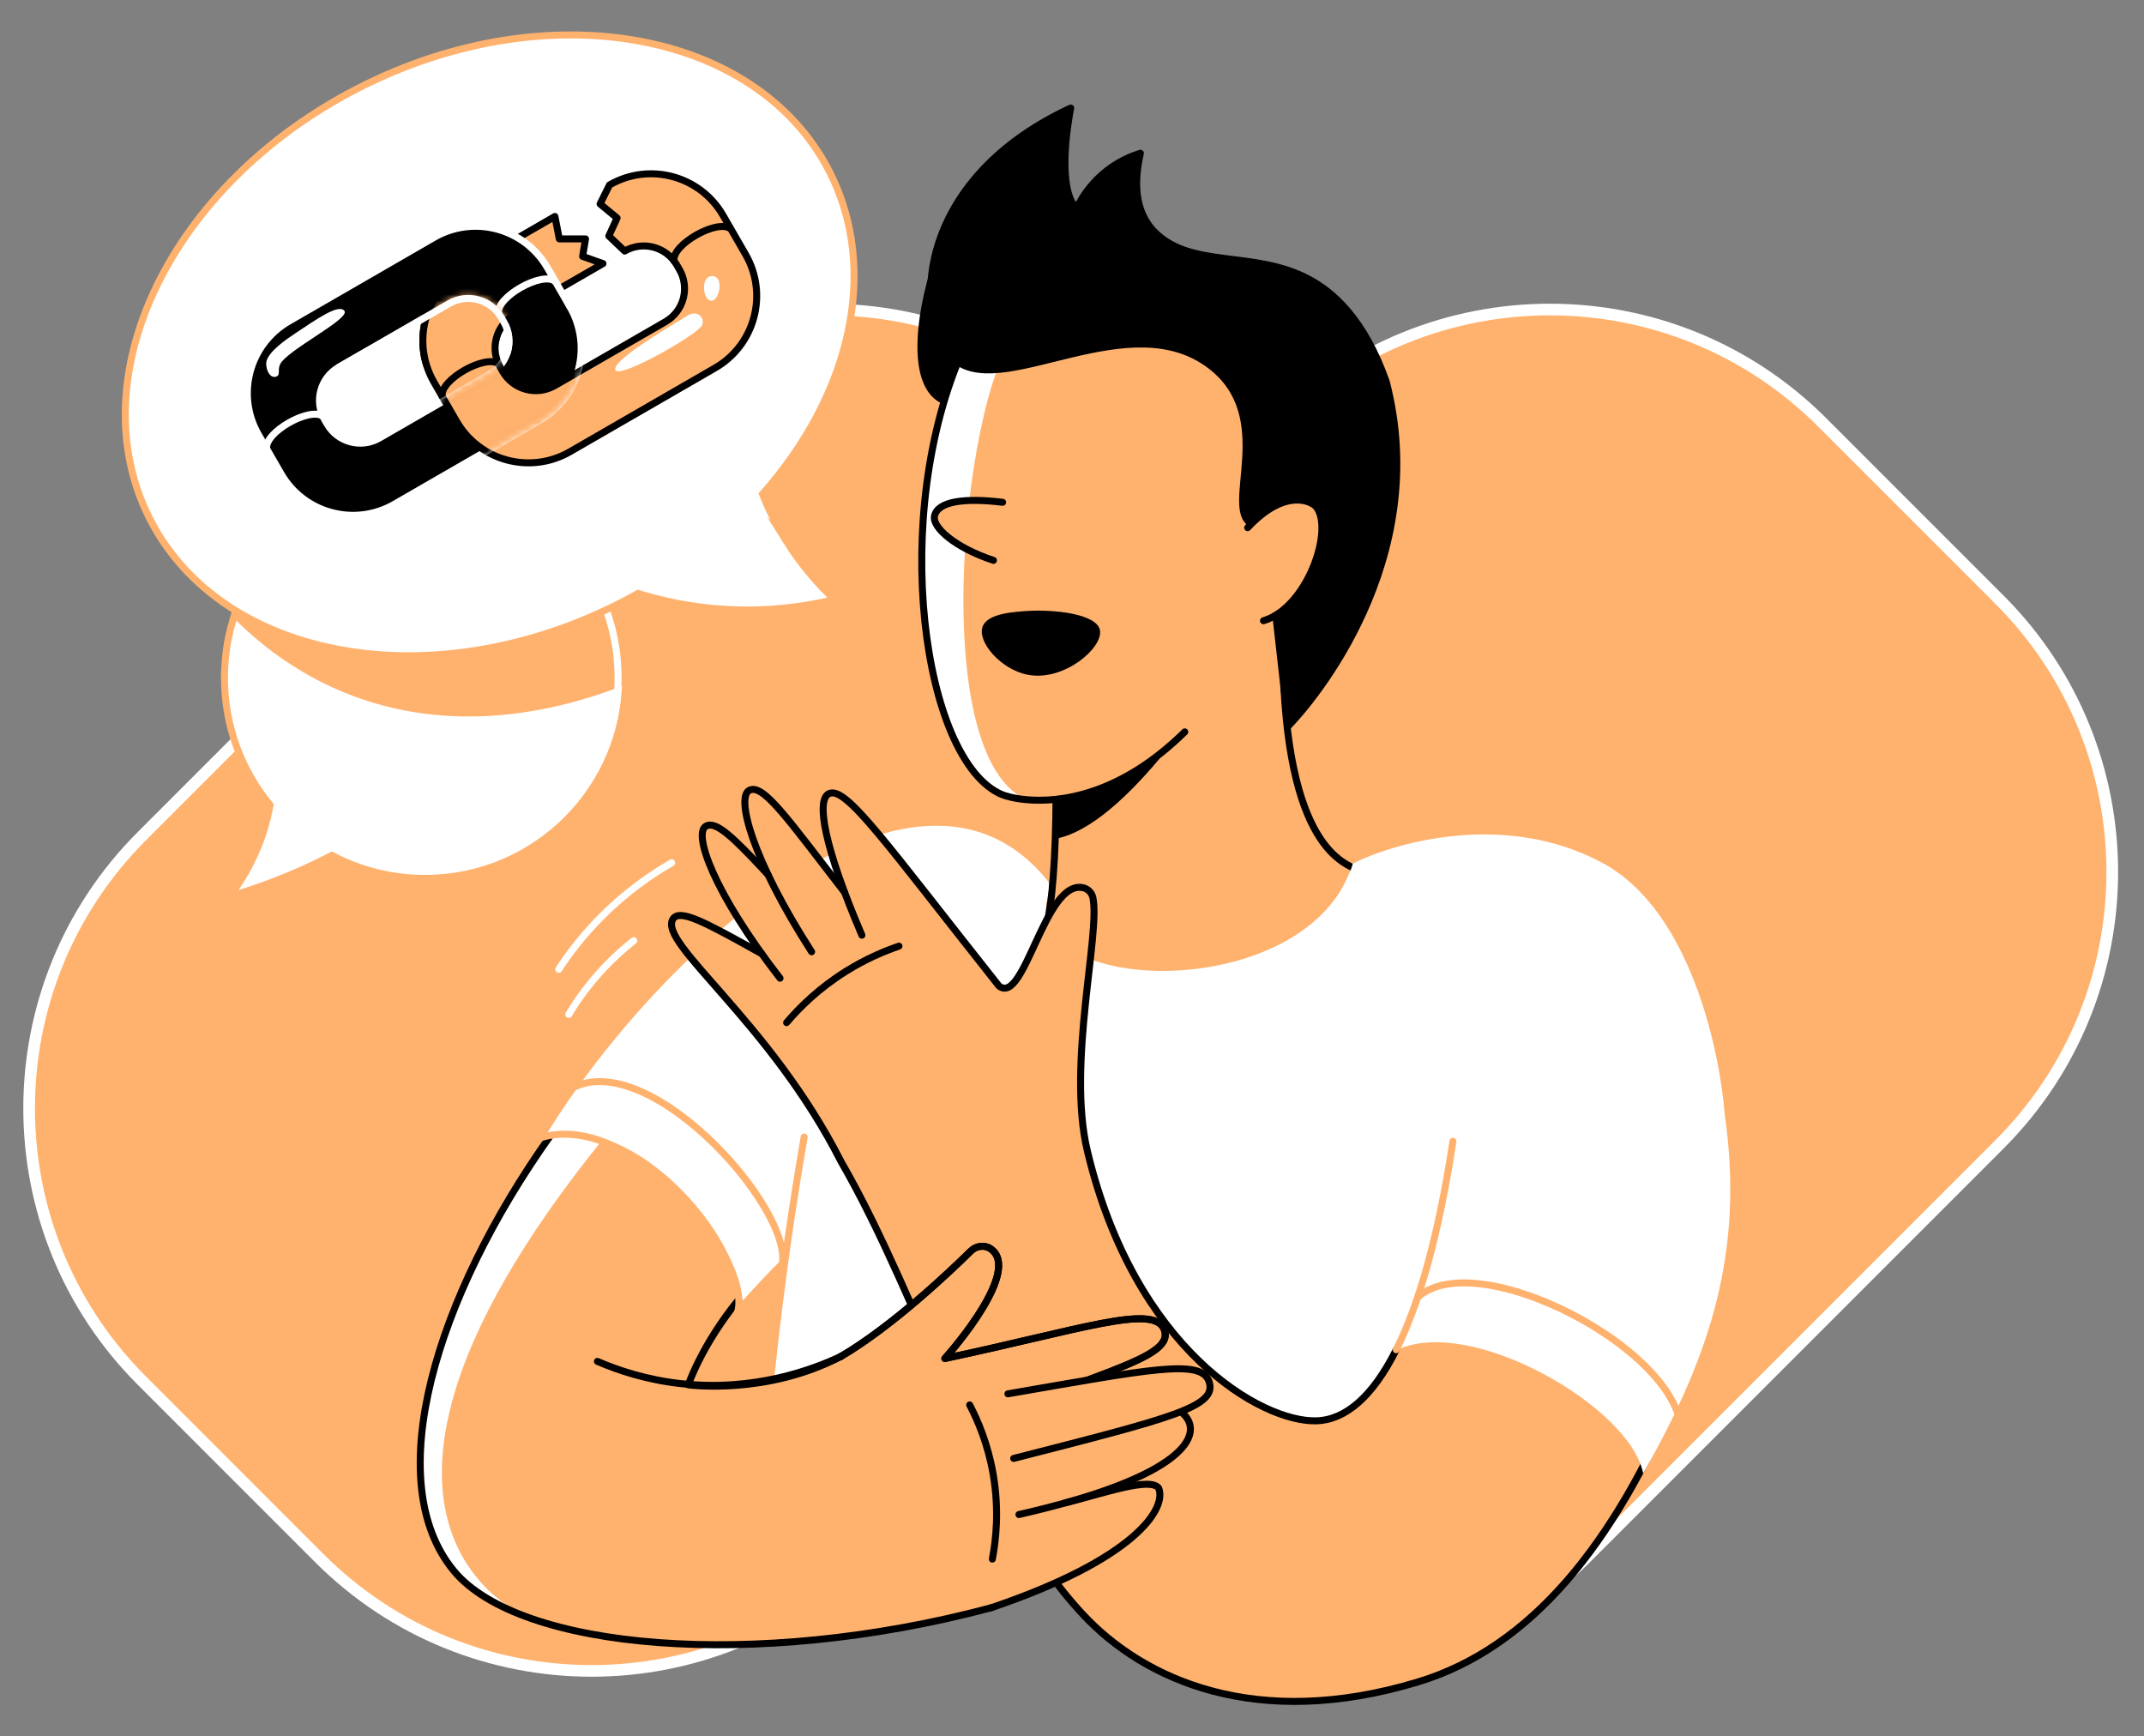 <svg width="368" height="298" viewBox="0 0 368 298" fill="none" xmlns="http://www.w3.org/2000/svg">
<rect x="0" y="0" width="368" height="298" fill="#808080" stroke="none"/>
<path d="M343.199 102.923L312.749 72.474C286.942 46.67 245.097 46.67 219.287 72.474L204.064 87.7L188.841 72.474C163.027 46.67 121.181 46.67 95.371 72.474L24.358 143.487C-1.453 169.297 -1.453 211.143 24.358 236.953L54.804 267.403C80.614 293.209 122.463 293.209 148.273 267.403L163.496 252.176L178.719 267.403C204.526 293.209 246.372 293.209 272.185 267.403L343.199 196.389C369.009 170.575 369.009 128.733 343.199 102.923" fill="#FFB26E"/>
<path d="M343.199 102.923L312.749 72.474C286.942 46.67 245.097 46.67 219.287 72.474L204.064 87.7L188.841 72.474C163.027 46.67 121.181 46.67 95.371 72.474L24.358 143.487C-1.453 169.297 -1.453 211.143 24.358 236.953L54.804 267.403C80.614 293.209 122.463 293.209 148.273 267.403L163.496 252.176L178.719 267.403C204.526 293.209 246.372 293.209 272.185 267.403L343.199 196.389C369.009 170.575 369.009 128.733 343.199 102.923" stroke="white" stroke-width="2" stroke-linecap="round" stroke-linejoin="round"/>
<path d="M168.135 44.783H160.299C159.525 46.065 153.457 65.762 161.91 69.367C165.757 66.605 169.605 63.84 173.453 61.079L168.139 44.783H168.135Z" fill="black"/>
<path d="M138.032 195.14C135.925 207.303 134.075 220.131 132.608 233.579C131.991 239.226 131.464 244.79 131.018 250.265C129.504 268.798 152.714 254.068 152.768 270.415C196.142 273.358 189.759 252.636 233.132 255.579C239.132 239.466 288.203 227.994 253.639 172.543C249.01 165.118 240.454 156.049 232.204 148.203C211.423 147.343 201.155 152.383 180.374 151.523C175.403 154.092 160.526 153.582 154.166 160.596C142.191 173.801 139.022 188.547 138.032 195.14V195.14Z" fill="white"/>
<path d="M220.363 101.37C206.737 100.397 193.114 99.424 179.487 98.451C183.239 145.998 179.847 153.817 179.847 153.817C174.889 170.917 224.697 172.654 232.204 148.198C228.617 146.495 218.681 141.599 220.363 101.37V101.37Z" fill="#FFB26E"/>
<path d="M232.345 148.989C228.757 147.286 218.681 141.599 220.363 101.37C206.737 100.397 193.114 99.424 179.487 98.451C182.012 125.934 181.701 151.809 179.487 159.292" stroke="black" stroke-width="1.2" stroke-linecap="round" stroke-linejoin="round"/>
<path d="M181.074 143.973C185.422 143.208 191.808 139.34 201.005 127.787L196.544 123.141L181.046 124.597C181.351 133.348 181.286 139.58 181.074 143.969V143.973Z" fill="black"/>
<path d="M203.355 125.605C188.108 140.629 174.204 137.316 171.912 136.336C158.46 130.58 152.399 88.532 165.474 59.656L175.324 53.118L192.733 51.049L216.69 58.874L221.802 67.817C221.802 67.817 232.663 69.894 229.148 91.935L225.633 113.976L203.355 125.605Z" fill="#FFB26E"/>
<path d="M168.646 107.562C169.461 105.274 174.001 104.999 176.516 104.845C180.662 104.595 188.175 105.26 188.789 108.124C189.429 111.115 182.652 116.998 176.423 115.806C171.794 114.919 167.717 110.17 168.649 107.562H168.646Z" fill="black"/>
<path d="M171.912 136.335C172.535 136.602 174.029 137.041 176.174 137.236C157.456 128.896 166.789 57.862 176.194 56.242L171.48 55.275L165.474 59.654C152.402 88.531 158.46 130.579 171.912 136.335V136.335Z" fill="white"/>
<path d="M165.474 59.656C152.402 88.533 158.46 130.581 171.912 136.337C172.539 136.604 174.029 137.046 176.174 137.241C181.892 137.759 192.267 136.529 203.355 125.606" stroke="black" stroke-width="1.2" stroke-linecap="round" stroke-linejoin="round"/>
<path d="M172.093 86.203C165.761 85.432 160.964 85.97 160.402 88.546C159.974 90.503 163.918 93.994 170.52 96.17" fill="#FFB26E"/>
<path d="M172.093 86.203C165.761 85.432 160.964 85.97 160.402 88.546C159.974 90.503 163.918 93.994 170.52 96.17" stroke="black" stroke-width="1.2" stroke-linecap="round" stroke-linejoin="round"/>
<path d="M183.777 18.543C155.548 31.635 156.798 56.832 164.422 62.108C172.977 68.029 194.001 52.254 207.754 62.718C219.39 71.572 209.93 87.172 214.809 89.879C215.912 95.378 217.875 100.068 218.979 105.568L221.124 124.597C225.173 120.472 245.923 96.173 237.936 65.493C234.106 54.656 228.733 50.103 224.683 47.93C215.313 42.904 204.599 46.149 198.267 39.903C194.488 36.171 194.727 30.73 195.738 26.303C188.402 28.579 185.521 34.273 184.736 35.788C181.447 32.248 183.194 21.555 183.773 18.55L183.777 18.543Z" fill="black" stroke="black" stroke-width="1.2" stroke-linecap="round" stroke-linejoin="round"/>
<path d="M214.151 90.558C220.569 83.691 225.17 85.994 225.969 87.046C228.963 90.993 224.372 104.29 216.868 106.528" fill="#FFB26E"/>
<path d="M214.151 90.558C220.569 83.691 225.17 85.994 225.969 87.046C228.963 90.993 224.372 104.29 216.868 106.528" stroke="black" stroke-width="1.2" stroke-linecap="round" stroke-linejoin="round"/>
<path d="M144.333 232.797C131.519 239.512 118.142 237.662 118.142 237.662C118.142 237.662 121.833 224.296 131.8 220.123L100.932 185.613C76.732 214.672 63.538 252.282 77.925 269.626C89.108 283.112 128.185 286.758 170.092 275.934L152.769 238.536L144.337 232.797H144.333Z" fill="#FFB26E"/>
<path d="M106.202 192.199L101.343 185.131C76.883 214.254 63.585 252.084 77.928 269.627C80.676 272.988 84.445 275.499 89.615 277.154C95.128 278.922 45.803 264.604 106.205 192.199H106.202Z" fill="white"/>
<path d="M178.106 163.702C174.084 159.998 179.402 161.79 180.035 151.443C157.028 122.282 111.389 165.004 92.973 196.05L93.487 195.834C108.597 189.074 129.806 215.186 126.499 224.282C128.788 221.761 132.804 217.32 135.874 214.555C143.878 206.044 150.579 200.535 158.583 192.024L178.562 163.911L178.11 163.702H178.106Z" fill="white"/>
<path d="M108.782 161.434C107.168 162.701 105.407 164.26 103.632 166.148C100.99 168.958 99.044 171.726 97.622 174.09" stroke="white" stroke-width="1.2" stroke-linecap="round" stroke-linejoin="round"/>
<path d="M115.285 148.07C111.876 150.03 107.589 152.956 103.31 157.239C100.1 160.45 97.687 163.626 95.906 166.35" stroke="white" stroke-width="1.2" stroke-linecap="round" stroke-linejoin="round"/>
<path d="M288.587 239.873C273.871 269.322 259.542 284.349 242.322 288.944C214.49 296.365 196.344 288.303 185.894 277.096C167.481 257.347 158.422 223.666 144.333 199.312C132.108 175.266 112.928 161.907 115.491 157.748C117.074 155.178 124.711 160.646 143.747 170.815L147.938 160.506C141.393 145.214 140.133 137.447 142.199 136.254C145.049 134.61 151.888 144.525 171.452 169.205C175.972 172.861 179.819 149.518 186.504 152.533C186.936 152.728 187.285 153.095 187.439 153.54C189.262 158.803 182.996 182.242 186.621 197.472C194.755 231.643 216.56 244.166 225.996 243.844C235.596 243.518 244.381 228.874 249.38 195.862L282.704 224.187L288.58 239.873H288.587Z" fill="#FFB26E"/>
<path d="M139.306 163.347C129.034 147.394 126.252 136.697 128.654 135.607C131.443 134.34 136.514 142.58 150.205 159.818L152.768 161.891L146.69 180.232L133.886 167.883C122.497 153.208 118.902 143.032 121.181 141.778C123.826 140.319 129.476 147.918 144.336 163.573" fill="#FFB26E"/>
<path d="M133.886 167.883C122.497 153.208 118.902 143.032 121.181 141.778C122.897 140.832 125.878 143.7 131.823 150.107" stroke="black" stroke-width="1.2" stroke-linecap="round" stroke-linejoin="round"/>
<path d="M139.307 163.346C129.035 147.394 126.253 136.697 128.655 135.607C131.056 134.518 135.147 140.469 144.971 153.143" stroke="black" stroke-width="1.2" stroke-linecap="round" stroke-linejoin="round"/>
<path d="M135.014 175.501C137.183 172.952 140.489 169.646 145.169 166.713C148.534 164.609 151.71 163.259 154.3 162.375" stroke="black" stroke-width="1.2" stroke-linecap="round" stroke-linejoin="round"/>
<path d="M287.823 239.317C277.116 264.706 262.969 282.714 243.425 288.642C215.645 297.067 196.344 288.299 185.898 277.095C167.485 257.346 158.426 223.665 144.337 199.311C132.112 175.266 112.931 161.906 115.494 157.747C116.652 155.866 121.045 158.285 130.755 163.691" stroke="black" stroke-width="1.2" stroke-linecap="round" stroke-linejoin="round"/>
<path d="M296.032 191.167C295.213 180.981 290.413 156.342 275.008 148.071C257.966 138.923 238.747 144.878 232.207 148.201C231.436 151.237 226.961 158.857 224.408 161.146C222.836 166.327 225.279 168.06 220.523 167.886L249.386 195.861C246.871 212.469 243.524 224.166 239.751 231.694C252.394 225.615 279.911 241.524 282.032 252.865C293.51 232.677 299.441 214.925 296.028 191.167H296.032Z" fill="white"/>
<path d="M243.421 222.576C254.152 213.048 292.773 233.921 288.213 248.418" stroke="#FFB26E" stroke-width="1.2" stroke-linecap="round" stroke-linejoin="round"/>
<path d="M138.032 195.139C135.925 207.302 134.075 220.13 132.609 233.578C132.434 235.168 132.269 236.754 132.108 238.331" stroke="#FFB26E" stroke-width="1.2" stroke-linecap="round" stroke-linejoin="round"/>
<path d="M138.162 244.066C138.608 243.768 144.333 232.797 144.333 232.797C153.221 227.596 163.267 218.023 166.635 214.703C167.546 213.805 168.978 213.596 170.034 214.319C175.358 217.954 163.647 231.522 162.174 233.146C185.596 228.171 197.989 223.731 199.811 228.117C201.631 232.502 191.047 234.842 174.488 241.524C175.543 249.575 175.752 251.33 176.807 259.382C191.277 257.072 196.533 253.392 198.876 255.4C200.014 258.748 194.816 267.57 170.092 275.934C162.941 276.808 148.438 275.06 141.287 275.934" fill="#FFB26E"/>
<path d="M144.332 232.797C153.22 227.596 163.266 218.023 166.634 214.703C167.545 213.805 168.977 213.596 170.033 214.319C175.357 217.954 163.646 231.522 162.173 233.146C185.595 228.171 197.988 223.731 199.811 228.117C201.63 232.502 191.046 234.842 174.487 241.524" stroke="black" stroke-width="1.2" stroke-linecap="round" stroke-linejoin="round"/>
<path d="M166.436 241.113C167.861 243.837 169.599 247.908 170.482 253.098C171.521 259.197 170.952 264.313 170.328 267.571" stroke="black" stroke-width="1.2" stroke-linecap="round" stroke-linejoin="round"/>
<path d="M172.922 249.12C196.724 243.535 201.963 238.612 203.063 242.6C204.3 247.092 200.63 255.366 173.076 260.252" fill="#FFB26E"/>
<path d="M182.89 257.913C189.502 256.275 197.434 253.424 198.877 255.401C200.299 258.93 194.816 267.571 170.092 275.935" stroke="black" stroke-width="1.2" stroke-linecap="round" stroke-linejoin="round"/>
<path d="M144.332 232.797C153.22 227.596 163.266 218.023 166.634 214.703C167.545 213.805 168.977 213.596 170.033 214.319C175.357 217.954 163.646 231.522 162.173 233.146C185.595 228.171 197.988 223.731 199.811 228.117C201.63 232.502 191.046 234.842 174.487 241.524" stroke="black" stroke-width="1.2" stroke-linecap="round" stroke-linejoin="round"/>
<path d="M203.06 242.604C206.894 246.153 203.265 253.499 174.889 259.923" stroke="black" stroke-width="1.2" stroke-linecap="round" stroke-linejoin="round"/>
<path d="M172.998 239.209C197.492 234.981 206.109 233.161 207.507 237.057C209.08 241.443 201.097 243.341 173.991 250.296" fill="#FFB26E"/>
<path d="M172.998 239.209C197.492 234.981 206.109 233.161 207.507 237.057C209.08 241.443 201.097 243.341 173.991 250.296" stroke="black" stroke-width="1.2" stroke-linecap="round" stroke-linejoin="round"/>
<path d="M72.952 81.9C53.939 81.9 38.528 97.312 38.528 116.324C38.528 124.623 41.464 132.233 46.353 138.174C46.066 139.753 45.644 141.494 45.021 143.337C43.486 147.867 41.296 151.358 39.419 153.822C41.848 153.123 44.01 152.393 45.881 151.704C48.149 150.868 50.523 149.895 52.977 148.761C54.361 148.12 55.687 147.463 56.955 146.801C61.738 149.316 67.178 150.748 72.955 150.748C91.968 150.748 107.379 135.337 107.379 116.324C107.379 97.312 91.968 81.9 72.955 81.9H72.952Z" fill="white" stroke="#FFB26E" stroke-width="1.2" stroke-miterlimit="10"/>
<path d="M41.917 101.416C41.297 102.704 40.766 104.041 40.307 105.411C44.699 109.869 50.853 114.775 59.048 118.181C77.184 125.712 95.22 121.696 107.363 116.869C107.363 116.687 107.376 116.505 107.376 116.324C107.376 108.889 105.012 102.009 101.003 96.383H49.972L41.917 101.416V101.416Z" fill="#FFB26E" stroke="#FFB26E" stroke-width="1.2" stroke-miterlimit="10"/>
<path d="M105.859 120.323C106.01 119.011 106.089 117.674 106.089 116.324C106.089 97.312 90.677 81.9 71.665 81.9" stroke="white" stroke-width="1.2" stroke-miterlimit="10"/>
<path d="M134.961 92.874C133.204 90.068 131.881 87.33 130.874 84.795C145.86 67.866 151.092 46.506 142.359 29.436C129.887 5.065 93.674 -1.332 61.474 15.145C29.27 31.622 13.276 64.734 25.744 89.105C38.213 113.476 74.429 119.873 106.629 103.396C107.609 102.896 108.575 102.375 109.524 101.844C113.033 102.934 117.282 103.924 122.181 104.397C130.928 105.24 138.244 104.099 143.225 102.893C140.728 100.559 137.713 97.267 134.958 92.871L134.961 92.874Z" fill="white" stroke="#FFB26E" stroke-width="1.2" stroke-miterlimit="10"/>
<path d="M127.971 43.663L124.099 36.958C120.162 30.136 111.442 27.802 104.62 31.739L103 35L105.5 37L104.702 40.5L107.221 43.087L104.702 44.542L103 45.5L100 44L100.5 41H96L95.246 37.5L92.166 38.929L79.711 46.119C72.893 50.056 70.556 58.776 74.493 65.598L78.365 72.303C82.301 79.125 91.021 81.458 97.843 77.521L122.752 63.141C129.571 59.204 131.907 50.484 127.971 43.663ZM114.221 55.213L95.246 66.17C92.111 67.979 88.106 66.907 86.293 63.772L85.848 62.997C84.038 59.862 85.111 55.853 88.246 54.044L97.733 48.566L103 45.5L107.221 43.087C110.356 41.278 114.361 42.35 116.174 45.486L116.619 46.26C118.428 49.395 117.356 53.404 114.221 55.213Z" fill="#FFB26E"/>
<path d="M124.099 36.958L127.971 43.663C131.907 50.484 129.571 59.204 122.752 63.141L97.843 77.521C91.021 81.458 82.301 79.125 78.365 72.303L74.493 65.598C70.556 58.776 72.893 50.056 79.711 46.119L95.246 37.151L96 41H100.5L100 44L103.5 45.236L88.246 54.044C85.111 55.853 84.038 59.862 85.848 62.997L86.293 63.772C88.106 66.907 92.111 67.979 95.246 66.17L114.221 55.213C117.356 53.404 118.428 49.395 116.619 46.26L116.174 45.486C114.361 42.35 110.356 41.278 107.221 43.087L104.5 40.5L105.921 37.413L103 35L104.62 31.739C111.442 27.802 120.162 30.136 124.099 36.958Z" stroke="black" stroke-width="1.2" stroke-linecap="round" stroke-linejoin="round"/>
<path d="M125.326 39.225C123.068 37.577 115.235 42.004 115.698 44.786" stroke="black" stroke-width="1.2" stroke-linecap="round" stroke-linejoin="round"/>
<path d="M85.54 62.428C83.282 60.78 75.45 65.207 75.912 67.989" stroke="black" stroke-width="1.2" stroke-linecap="round" stroke-linejoin="round"/>
<path d="M97.84 52.67L93.968 45.965C90.032 39.144 81.312 36.81 74.49 40.747L49.581 55.127C42.762 59.064 40.426 67.784 44.362 74.606L48.234 81.311C52.171 88.133 60.891 90.466 67.713 86.529L92.622 72.149C99.44 68.212 101.777 59.492 97.84 52.67V52.67ZM84.09 64.221L65.116 75.178C61.98 76.987 57.975 75.915 56.163 72.779L55.717 72.005C53.908 68.87 54.981 64.861 58.116 63.052L77.091 52.095C80.225 50.286 84.231 51.358 86.043 54.493L86.489 55.268C88.298 58.403 87.225 62.411 84.09 64.221Z" fill="black" stroke="white" stroke-width="1.2" stroke-linecap="round" stroke-linejoin="round"/>
<path d="M95.197 48.233C92.939 46.585 85.107 51.011 85.57 53.794" stroke="white" stroke-width="1.2" stroke-linecap="round" stroke-linejoin="round"/>
<path d="M55.412 71.44C53.154 69.792 45.321 74.218 45.784 77.001" stroke="white" stroke-width="1.2" stroke-linecap="round" stroke-linejoin="round"/>
<mask id="mask0_9864_794" style="mask-type:alpha" maskUnits="userSpaceOnUse" x="41" y="50" width="60" height="40">
<path d="M97.839 52.672L87.204 59.992C83.267 53.17 77.482 59.116 70.66 63.053L49.579 55.128C42.761 59.065 40.424 67.785 44.361 74.607L48.233 81.312C52.169 88.134 60.889 90.467 67.711 86.53L92.62 72.15C99.439 68.213 101.775 59.493 97.839 52.672ZM84.089 64.222L65.114 75.179C61.979 76.988 57.974 75.915 56.161 72.78L55.716 72.006C53.907 68.871 54.979 64.862 58.114 63.053L77.089 52.096C80.224 50.287 84.229 51.359 86.042 54.494L86.487 55.269C88.296 58.404 87.224 62.412 84.089 64.222Z" fill="black" stroke="white" stroke-width="1.2" stroke-linecap="round" stroke-linejoin="round"/>
</mask>
<g mask="url(#mask0_9864_794)">
<path d="M127.969 43.663L124.097 36.958C120.16 30.136 111.44 27.802 104.618 31.739L79.709 46.119C72.891 50.056 70.554 58.776 74.491 65.598L78.363 72.303C82.299 79.125 91.019 81.458 97.841 77.521L122.75 63.141C129.569 59.204 131.905 50.484 127.969 43.663V43.663ZM114.219 55.213L95.244 66.17C92.109 67.979 88.104 66.907 86.291 63.772L85.846 62.997C84.037 59.862 85.109 55.853 88.244 54.044L107.219 43.087C110.354 41.278 114.359 42.35 116.172 45.486L116.617 46.26C118.426 49.395 117.354 53.404 114.219 55.213Z" fill="#FFB26E" stroke="black" stroke-width="1.2" stroke-linecap="round" stroke-linejoin="round"/>
<path d="M85.538 62.43C83.28 60.782 75.448 65.209 75.91 67.991" stroke="black" stroke-width="1.2" stroke-linecap="round" stroke-linejoin="round"/>
<path d="M97.839 52.67L93.968 45.965C90.031 39.144 81.311 36.81 74.489 40.747M58.115 63.052L77.09 52.095C80.225 50.286 84.23 51.358 86.043 54.493L86.488 55.268C87.436 56.911 87.593 58.796 87.075 60.477" stroke="white" stroke-width="1.2" stroke-linecap="round" stroke-linejoin="round"/>
</g>
<path d="M118.063 54.129C113.852 56.681 104.666 62.174 105.66 63.575C106.595 64.898 119.745 57.439 120.506 55.811C121.057 54.629 119.728 53.118 118.063 54.129Z" fill="white"/>
<path d="M122.247 47.375C120.092 47.375 120.63 51.959 122.291 51.593C123.545 51.315 124.262 47.375 122.247 47.375V47.375Z" fill="white"/>
<path d="M102.539 233.643C106.14 235.199 110.988 236.806 116.858 237.457C129.439 238.858 139.44 235.072 144.333 232.797" stroke="black" stroke-width="1.2" stroke-linecap="round" stroke-linejoin="round"/>
<path d="M147.937 160.502C141.393 145.21 140.132 137.443 142.198 136.251C145.049 134.606 151.888 144.522 171.452 169.201C175.838 172.751 179.305 150.936 185.883 152.347C186.733 152.529 187.398 153.2 187.583 154.05C188.905 160.176 183.105 182.691 186.624 197.468C194.758 231.639 216.562 244.162 225.999 243.84C230.891 243.675 235.575 239.786 239.652 231.642" stroke="black" stroke-width="1.2" stroke-linecap="round" stroke-linejoin="round"/>
<path d="M239.652 231.646C243.572 223.813 246.933 212.044 249.383 195.861" stroke="#FFB26E" stroke-width="1.2" stroke-linecap="round" stroke-linejoin="round"/>
<path d="M94.31 195.135C74.941 222.439 65.07 254.125 77.925 269.626C89.109 283.112 129.47 286.757 170.092 275.934" stroke="black" stroke-width="1.2" stroke-linecap="round" stroke-linejoin="round"/>
<path d="M144.333 232.798C131.519 239.513 118.143 237.663 118.143 237.663C118.143 237.663 120.431 230.814 126.784 223.043" stroke="black" stroke-width="1.2" stroke-linecap="round" stroke-linejoin="round"/>
<path d="M91.229 195.841C107.466 188.591 129.806 216.447 126.496 225.54" stroke="#FFB26E" stroke-width="1.2" stroke-linecap="round" stroke-linejoin="round"/>
<path d="M98.046 186.815C111.813 179.28 138.165 209.658 133.889 218.176" stroke="#FFB26E" stroke-width="1.2" stroke-linecap="round" stroke-linejoin="round"/>
<path d="M47.361 64.648C48.204 64.398 47.612 63.613 48.047 62.585C49.075 60.173 60.124 54.76 59.121 53.365C58.175 52.049 54.245 54.845 50.774 57.144C49.04 58.292 46.286 60.201 45.761 61.917C45.46 62.904 46.135 65.011 47.361 64.648V64.648Z" fill="white"/>
</svg>
